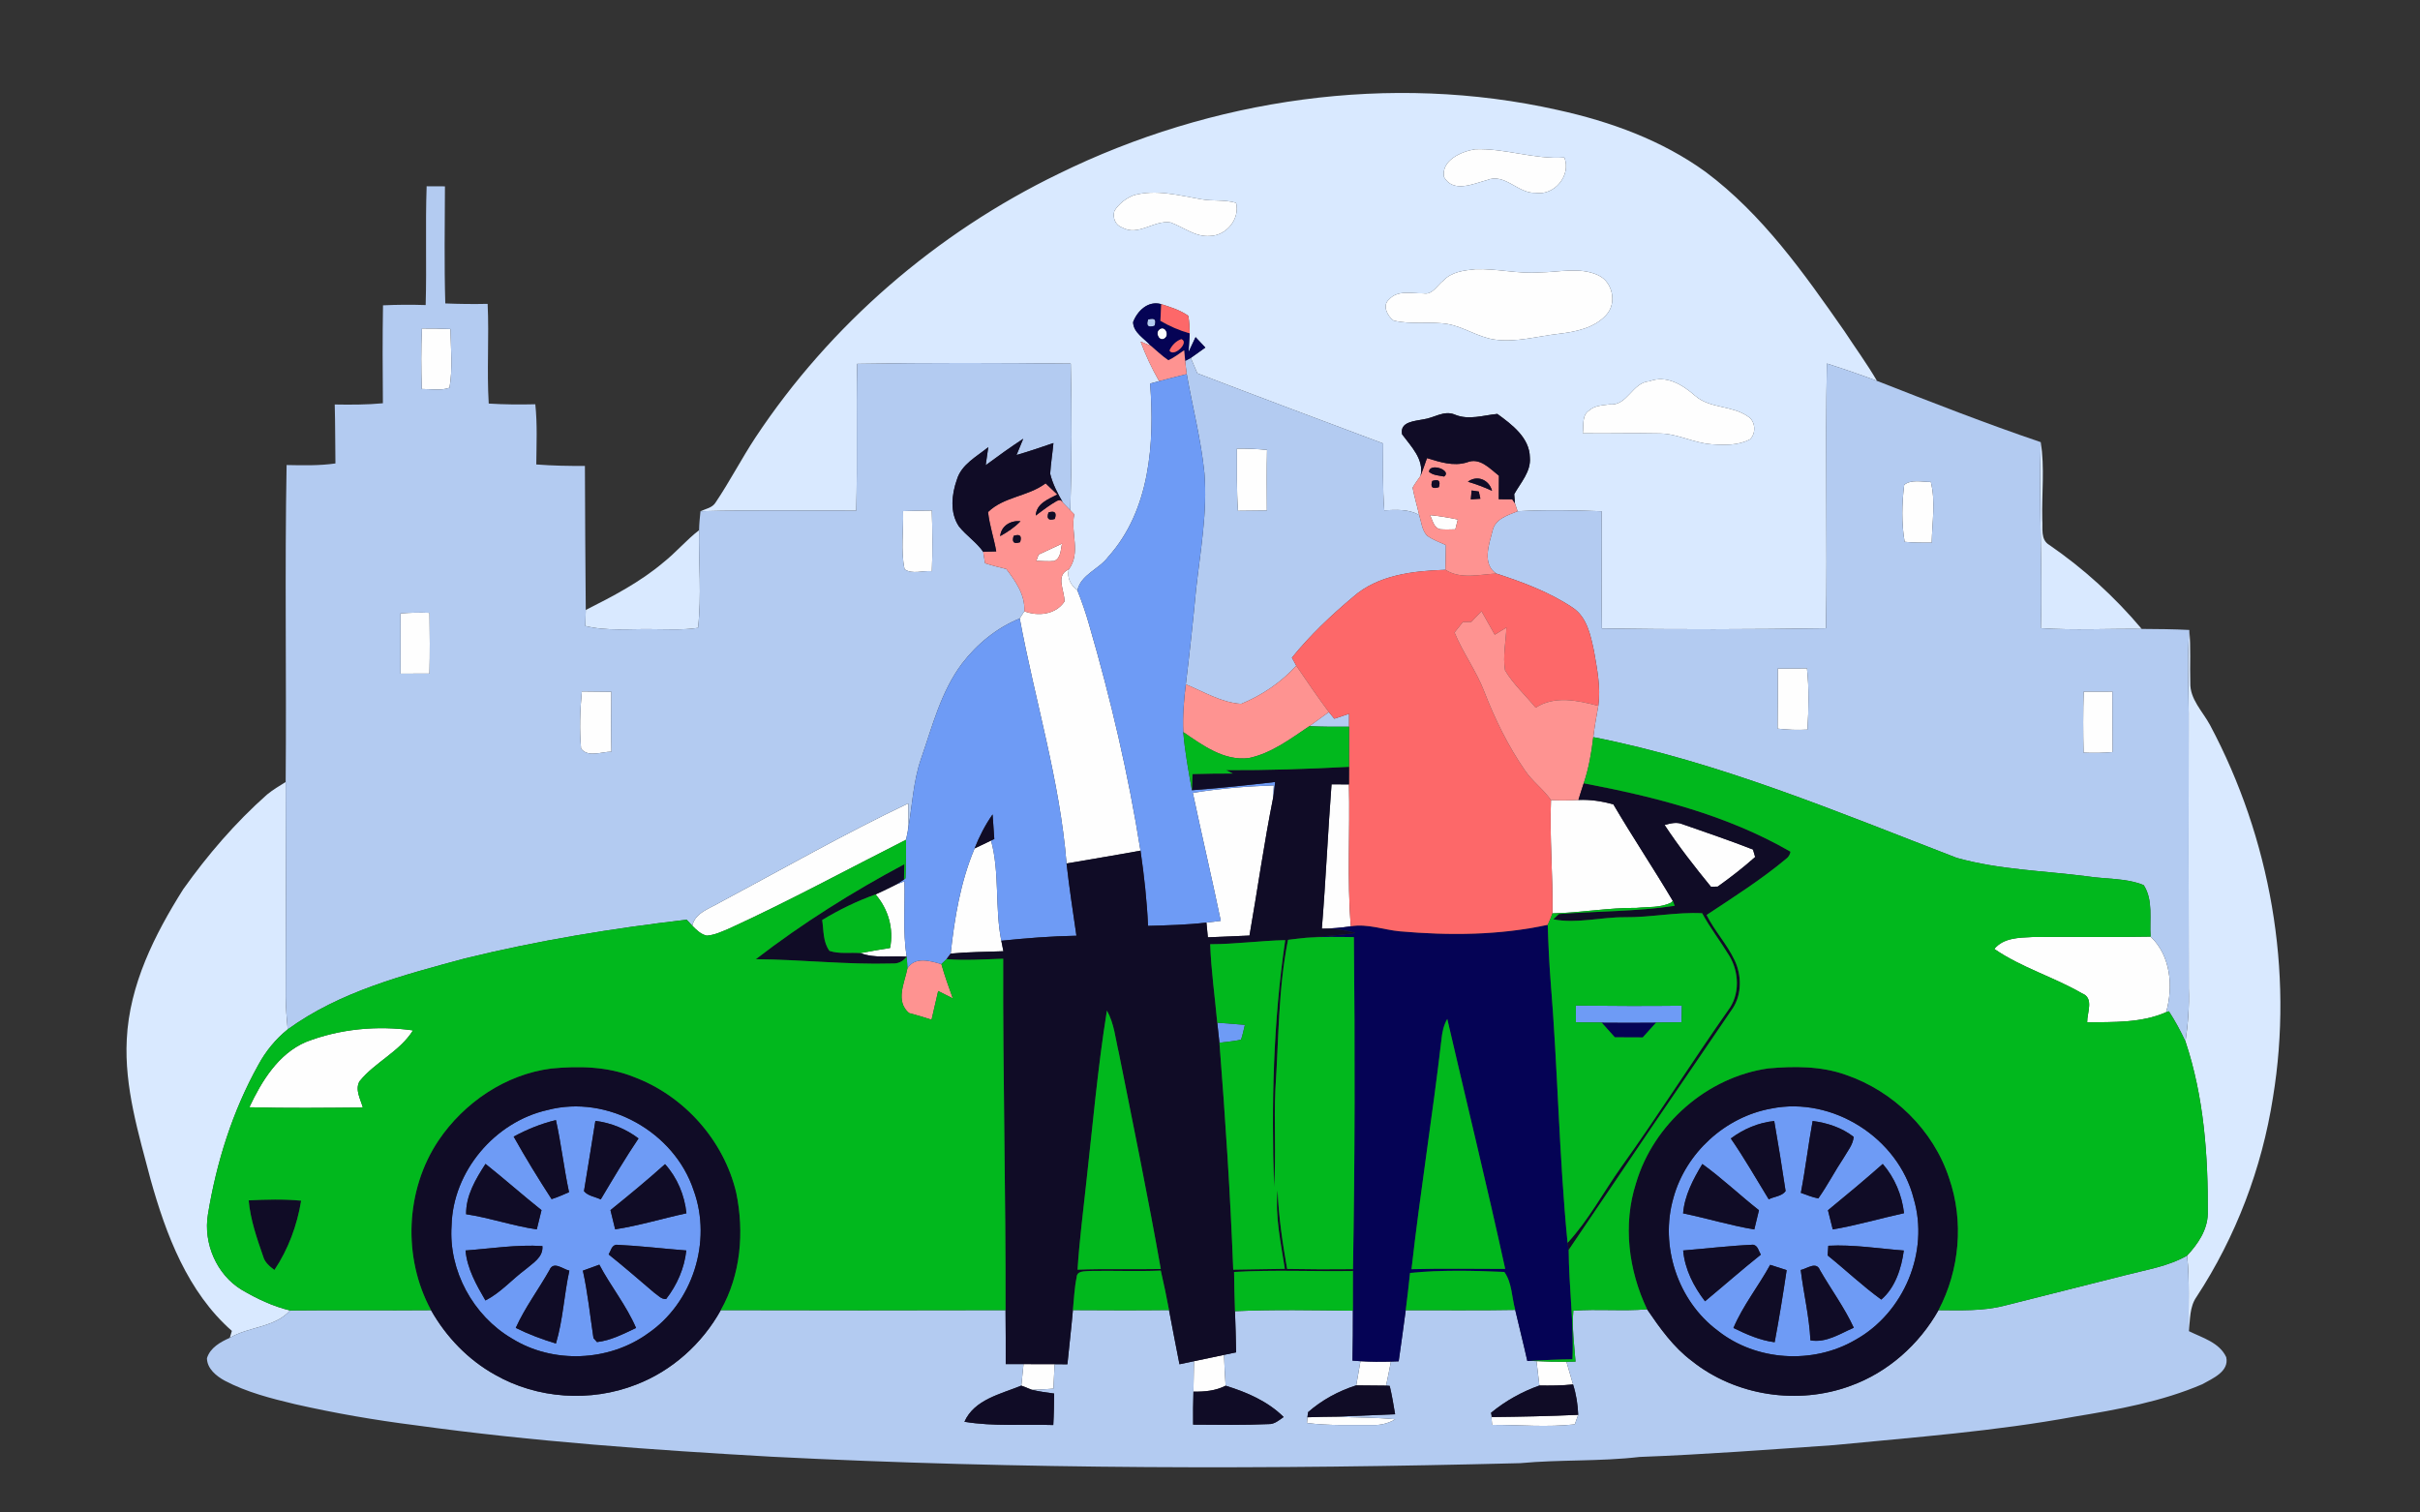 <?xml version="1.0" encoding="UTF-8" ?>
<!DOCTYPE svg PUBLIC "-//W3C//DTD SVG 1.1//EN" "http://www.w3.org/Graphics/SVG/1.1/DTD/svg11.dtd">
<svg width="624pt" height="390pt" viewBox="0 0 624 390" version="1.1" xmlns="http://www.w3.org/2000/svg">
<rect x="0" y="0" width="624" height="390" fill="#333333" stroke="none"/>
<g id="#fefefeff">
<path fill="#fefefe" opacity="1.00" d=" M 380.37 38.49 C 388.12 38.19 395.59 41.15 403.37 40.61 C 405.22 45.23 400.77 50.54 395.92 49.73 C 391.36 49.92 388.04 44.52 383.38 46.45 C 379.85 47.40 374.75 49.83 372.35 45.67 C 371.52 41.36 376.86 39.02 380.37 38.49 Z" />
<path fill="#fefefe" opacity="1.00" d=" M 292.35 50.34 C 298.08 48.74 303.99 50.39 309.68 51.37 C 312.67 51.92 315.80 51.42 318.73 52.31 C 319.75 56.47 316.24 60.74 312.04 60.84 C 308.25 61.18 305.19 58.59 301.83 57.36 C 297.57 56.67 293.48 61.05 289.35 58.66 C 287.58 58.08 286.82 56.08 287.35 54.38 C 288.50 52.54 290.32 51.12 292.35 50.34 Z" />
<path fill="#fefefe" opacity="1.00" d=" M 380.34 69.43 C 385.91 69.19 391.40 70.68 396.99 70.24 C 401.99 70.22 407.36 68.77 412.10 70.97 C 415.86 72.69 417.00 78.16 414.17 81.21 C 411.09 84.61 406.31 85.55 401.96 86.07 C 396.43 86.69 390.93 88.36 385.33 87.55 C 381.11 86.93 377.51 84.33 373.33 83.56 C 368.70 82.79 363.90 83.80 359.32 82.64 C 357.73 81.49 356.33 78.73 358.18 77.20 C 360.44 74.67 364.10 75.74 367.06 75.64 C 369.43 76.09 370.58 73.51 372.23 72.31 C 374.30 70.09 377.48 69.72 380.34 69.43 Z" />
<path fill="#fefefe" opacity="1.00" d=" M 108.79 84.70 C 111.24 84.68 113.70 84.73 116.15 84.84 C 116.23 89.88 116.78 94.99 115.90 99.99 C 113.60 100.79 111.12 100.30 108.75 100.30 C 108.59 95.10 108.55 89.90 108.79 84.70 Z" />
<path fill="#fefefe" opacity="1.00" d=" M 298.94 84.96 C 300.36 83.77 301.61 86.32 300.35 87.21 C 298.99 88.27 297.74 85.84 298.94 84.96 Z" />
<path fill="#fefefe" opacity="1.00" d=" M 425.32 98.30 C 429.74 96.64 433.84 99.21 437.05 102.02 C 440.91 105.40 446.59 104.48 450.68 107.37 C 452.68 108.54 452.86 111.71 451.27 113.26 C 448.26 114.90 444.67 114.79 441.35 114.56 C 436.79 114.24 432.64 111.85 428.04 111.77 C 421.40 111.61 414.76 111.84 408.12 111.73 C 408.41 109.73 407.79 107.11 409.79 105.83 C 411.22 104.54 413.22 104.52 415.02 104.27 C 419.67 104.73 420.83 98.62 425.32 98.30 Z" />
<path fill="#fefefe" opacity="1.00" d=" M 318.94 115.69 C 321.53 115.65 324.13 115.75 326.71 116.01 C 326.59 121.22 326.64 126.43 326.67 131.64 C 324.18 131.65 321.70 131.68 319.21 131.72 C 318.85 126.39 318.94 121.04 318.94 115.69 Z" />
<path fill="#fefefe" opacity="1.00" d=" M 491.00 125.03 C 492.78 123.54 495.66 124.28 497.87 124.27 C 499.14 129.29 498.20 134.75 498.10 139.93 C 495.76 139.92 493.43 139.97 491.11 139.71 C 490.28 134.93 490.39 129.85 491.00 125.03 Z" />
<path fill="#fefefe" opacity="1.00" d=" M 232.86 131.80 C 235.32 131.70 237.80 131.65 240.27 131.64 C 240.44 136.85 240.50 142.07 240.28 147.28 C 238.00 147.07 235.19 148.18 233.25 146.78 C 232.19 141.90 233.02 136.78 232.86 131.80 Z" />
<path fill="#fefefe" opacity="1.00" d=" M 368.70 132.82 C 371.11 133.06 373.52 133.45 375.90 133.96 C 375.74 134.60 375.43 135.86 375.27 136.49 C 373.98 136.51 372.68 136.58 371.40 136.47 C 369.67 136.16 369.42 134.08 368.70 132.82 Z" />
<path fill="#fefefe" opacity="1.00" d=" M 267.80 143.00 C 269.83 142.08 271.84 141.11 273.86 140.17 C 273.46 141.73 273.60 143.94 271.80 144.66 C 270.27 144.79 268.74 144.66 267.22 144.62 C 267.37 144.22 267.66 143.41 267.80 143.00 Z" />
<path fill="#fefefe" opacity="1.00" d=" M 274.47 155.11 C 274.56 152.28 271.99 148.38 275.58 146.82 C 275.09 149.06 276.08 150.89 277.81 152.23 C 278.96 155.13 279.99 158.08 280.83 161.08 C 286.41 180.21 290.96 199.66 294.08 219.34 C 287.74 220.52 281.36 221.54 275.01 222.65 C 273.29 201.22 266.84 180.55 262.94 159.47 C 263.34 158.86 263.73 158.23 264.12 157.61 C 267.65 159.00 272.24 158.47 274.47 155.11 Z" />
<path fill="#fefefe" opacity="1.00" d=" M 103.27 158.17 C 105.76 157.97 108.25 157.91 110.75 158.02 C 110.83 163.24 110.86 168.46 110.74 173.68 C 108.25 173.70 105.76 173.71 103.28 173.71 C 103.27 168.53 103.27 163.35 103.27 158.17 Z" />
<path fill="#fefefe" opacity="1.00" d=" M 458.40 172.38 C 460.90 172.36 463.41 172.35 465.93 172.34 C 466.51 177.58 466.36 182.87 466.06 188.13 C 463.49 188.27 460.90 188.18 458.35 187.88 C 458.42 182.71 458.39 177.54 458.40 172.38 Z" />
<path fill="#fefefe" opacity="1.00" d=" M 150.03 178.29 C 152.57 178.32 155.10 178.35 157.64 178.37 C 157.57 183.52 157.56 188.67 157.66 193.82 C 155.16 193.82 151.62 195.39 149.83 193.04 C 149.39 188.14 149.55 183.18 150.03 178.29 Z" />
<path fill="#fefefe" opacity="1.00" d=" M 537.28 178.34 C 539.75 178.33 542.22 178.32 544.69 178.32 C 544.72 183.52 544.69 188.73 544.75 193.93 C 542.25 194.16 539.75 194.19 537.25 194.07 C 537.12 188.82 537.11 183.58 537.28 178.34 Z" />
<path fill="#fefefe" opacity="1.00" d=" M 343.34 202.24 C 344.84 202.24 346.33 202.25 347.83 202.26 C 348.12 214.45 347.35 226.68 348.29 238.85 C 345.82 239.23 343.33 239.43 340.84 239.46 C 341.85 227.07 342.39 214.64 343.34 202.24 Z" />
<path fill="#fefefe" opacity="1.00" d=" M 307.57 204.43 C 314.48 203.33 321.47 202.74 328.46 202.52 C 328.41 203.33 328.32 204.95 328.27 205.76 C 325.91 217.52 324.26 229.42 322.18 241.24 C 318.60 241.38 315.02 241.53 311.45 241.69 C 311.32 240.42 311.20 239.16 311.08 237.89 C 312.31 237.74 313.54 237.59 314.78 237.44 C 312.48 226.41 309.90 215.45 307.57 204.43 Z" />
<path fill="#fefefe" opacity="1.00" d=" M 399.92 206.31 C 402.27 206.44 404.63 206.40 406.99 206.27 C 410.04 206.12 413.08 206.60 416.01 207.41 C 420.94 215.81 426.37 223.92 431.33 232.29 L 430.96 232.71 C 428.22 234.12 425.00 233.79 422.01 234.10 C 414.74 234.02 407.57 235.38 400.31 235.52 C 400.45 225.78 399.54 216.05 399.92 206.31 Z" />
<path fill="#fefefe" opacity="1.00" d=" M 185.67 232.68 C 201.80 224.08 217.69 215.00 234.21 207.15 C 234.22 209.49 234.24 211.84 234.10 214.18 C 233.95 214.97 233.79 215.75 233.63 216.53 C 218.50 224.18 203.59 232.29 188.17 239.36 C 186.27 240.16 184.34 241.10 182.25 241.26 C 180.72 240.93 179.55 239.76 178.50 238.69 C 179.29 235.29 183.02 234.26 185.67 232.68 Z" />
<path fill="#fefefe" opacity="1.00" d=" M 429.22 212.73 C 430.74 212.31 432.36 211.87 433.89 212.54 C 439.94 214.67 446.04 216.71 452.01 219.06 C 452.15 219.54 452.43 220.50 452.57 220.98 C 449.51 223.71 446.25 226.24 442.91 228.61 C 442.47 228.62 441.60 228.64 441.17 228.65 C 436.98 223.52 432.87 218.27 429.22 212.73 Z" />
<path fill="#fefefe" opacity="1.00" d=" M 251.30 218.77 C 252.72 218.10 254.13 217.42 255.55 216.74 C 257.83 225.17 256.49 234.06 258.19 242.57 C 258.38 243.47 258.56 244.37 258.73 245.28 C 254.20 245.46 249.65 245.45 245.13 245.89 C 246.13 236.67 247.67 227.36 251.30 218.77 Z" />
<path fill="#fefefe" opacity="1.00" d=" M 231.21 228.01 C 231.71 227.81 232.71 227.43 233.21 227.24 C 233.39 233.72 232.76 240.24 233.78 246.68 C 229.81 246.38 225.70 247.21 221.88 245.76 C 224.41 245.29 226.95 244.83 229.51 244.44 C 230.47 239.45 229.08 234.45 225.76 230.63 C 227.61 229.82 229.40 228.89 231.21 228.01 Z" />
<path fill="#fefefe" opacity="1.00" d=" M 514.24 244.69 C 516.61 241.80 520.59 241.79 524.01 241.62 C 534.18 241.50 544.36 241.72 554.54 241.51 C 559.74 246.51 560.42 254.36 558.54 261.00 C 552.12 263.82 545.02 263.51 538.18 263.62 C 538.14 261.10 540.02 257.34 536.85 256.14 C 529.53 251.90 521.24 249.51 514.24 244.69 Z" />
<path fill="#fefefe" opacity="1.00" d=" M 78.90 268.67 C 87.62 265.29 97.26 264.39 106.49 265.69 C 103.06 271.18 96.73 273.84 92.71 278.81 C 91.47 280.95 92.96 283.45 93.56 285.57 C 83.80 285.66 74.04 285.78 64.29 285.51 C 67.48 278.76 71.75 271.73 78.90 268.67 Z" />
<path fill="#fefefe" opacity="1.00" d=" M 307.87 350.99 C 310.45 350.44 313.03 349.89 315.62 349.36 C 315.72 352.01 315.84 354.66 316.03 357.31 C 313.46 358.63 310.58 358.89 307.73 358.84 C 307.79 356.22 307.83 353.60 307.87 350.99 Z" />
<path fill="#fefefe" opacity="1.00" d=" M 350.80 350.99 C 353.41 351.16 356.03 351.16 358.65 351.09 C 358.26 353.16 357.84 355.22 357.40 357.29 C 354.83 357.26 352.27 357.25 349.71 357.22 C 350.07 355.14 350.43 353.06 350.80 350.99 Z" />
<path fill="#fefefe" opacity="1.00" d=" M 263.92 351.74 C 266.59 351.75 269.26 351.74 271.93 351.76 C 271.83 353.86 271.72 355.96 271.63 358.07 C 269.77 358.20 267.91 358.34 266.06 358.36 C 265.38 358.09 264.02 357.55 263.35 357.29 C 263.56 355.44 263.73 353.59 263.92 351.74 Z" />
<path fill="#fefefe" opacity="1.00" d=" M 396.19 350.97 C 398.76 351.12 401.33 351.17 403.91 351.14 C 404.46 353.08 405.03 355.03 405.61 356.98 C 402.72 357.29 399.83 357.29 396.94 357.26 C 396.69 355.17 396.43 353.07 396.19 350.97 Z" />
<path fill="#fefefe" opacity="1.00" d=" M 384.74 367.41 C 384.64 366.36 384.55 365.33 384.47 364.29 L 384.70 365.39 C 392.11 365.31 399.53 365.16 406.94 364.82 C 406.72 365.43 406.28 366.66 406.06 367.28 C 399.00 368.07 391.84 367.40 384.74 367.41 Z" />
<path fill="#fefefe" opacity="1.00" d=" M 337.12 365.45 C 339.63 365.37 342.15 365.30 344.67 365.29 C 349.71 365.57 354.77 365.45 359.79 365.98 C 358.04 366.97 356.09 367.53 354.07 367.44 C 348.38 367.42 342.66 367.65 337.01 366.93 L 337.12 365.45 Z" />
</g>
<g id="#d9e9ffff">
<path fill="#d9e9ff" opacity="1.00" d=" M 272.91 44.84 C 312.41 25.42 358.54 18.66 401.67 28.36 C 415.16 31.32 428.50 36.15 439.76 44.30 C 454.48 55.28 465.19 70.50 475.59 85.40 C 478.38 89.67 481.41 93.80 483.98 98.21 C 479.71 96.61 475.40 95.12 471.06 93.74 C 470.64 116.49 471.20 139.25 470.84 162.01 C 451.58 162.30 432.30 162.35 413.05 162.05 C 412.86 151.97 413.11 141.90 412.98 131.83 C 405.76 131.57 398.52 131.43 391.31 131.83 C 391.14 131.32 390.80 130.29 390.63 129.78 C 390.58 129.19 390.49 128.02 390.44 127.43 C 392.08 124.47 394.80 121.60 394.48 117.98 C 394.42 112.85 389.82 109.45 386.09 106.73 C 382.45 107.08 378.72 108.40 375.16 106.92 C 372.37 105.70 369.77 107.78 367.04 108.13 C 364.83 108.59 360.87 108.71 361.53 111.99 C 363.85 115.12 367.25 118.44 366.29 122.71 C 365.60 123.72 364.83 124.68 364.25 125.76 C 364.69 128.14 365.41 130.45 365.94 132.82 C 363.21 131.20 359.98 131.47 356.94 131.59 C 356.48 125.85 356.64 120.10 356.65 114.35 C 340.66 108.36 324.68 102.37 308.74 96.26 C 308.17 94.94 307.60 93.62 307.04 92.30 C 308.29 91.40 309.54 90.51 310.80 89.62 C 309.98 88.71 309.13 87.81 308.28 86.93 C 307.68 88.21 307.08 89.50 306.47 90.78 C 306.56 89.17 306.69 87.57 306.77 85.96 C 306.72 84.44 306.69 82.91 306.39 81.42 C 304.30 79.96 301.83 79.18 299.42 78.42 C 296.06 77.45 293.27 80.15 292.17 83.06 C 292.22 85.78 295.10 87.29 296.73 89.15 C 296.07 88.88 294.77 88.35 294.11 88.08 C 295.40 91.61 297.02 95.01 298.88 98.28 C 298.30 98.43 297.14 98.74 296.56 98.90 C 297.74 114.30 296.55 131.57 285.73 143.61 C 283.41 146.77 278.70 148.14 277.81 152.23 C 276.08 150.89 275.09 149.06 275.58 146.82 C 278.80 142.53 275.98 137.39 277.00 132.62 C 276.74 132.35 276.24 131.83 275.98 131.57 C 276.38 118.98 276.37 106.36 276.09 93.76 C 257.74 93.56 239.37 93.50 221.02 93.82 C 220.76 106.43 221.10 119.06 220.79 131.67 C 207.40 131.69 194.00 131.45 180.62 131.83 C 181.95 131.19 183.65 130.96 184.49 129.61 C 188.16 124.17 191.17 118.31 194.78 112.83 C 214.08 83.70 241.48 60.07 272.91 44.84 M 380.37 38.49 C 376.86 39.02 371.52 41.36 372.35 45.67 C 374.75 49.83 379.85 47.40 383.38 46.45 C 388.04 44.52 391.36 49.92 395.92 49.73 C 400.77 50.54 405.22 45.23 403.37 40.61 C 395.59 41.15 388.12 38.19 380.37 38.49 M 292.35 50.34 C 290.32 51.12 288.50 52.54 287.35 54.38 C 286.82 56.08 287.58 58.08 289.35 58.66 C 293.48 61.05 297.57 56.67 301.83 57.36 C 305.19 58.59 308.25 61.18 312.04 60.84 C 316.24 60.74 319.75 56.47 318.73 52.31 C 315.80 51.42 312.67 51.92 309.68 51.37 C 303.99 50.39 298.08 48.74 292.35 50.34 M 380.34 69.43 C 377.48 69.72 374.30 70.09 372.23 72.31 C 370.58 73.51 369.43 76.09 367.06 75.64 C 364.10 75.74 360.44 74.67 358.18 77.20 C 356.33 78.73 357.73 81.49 359.32 82.64 C 363.90 83.80 368.70 82.79 373.33 83.56 C 377.51 84.33 381.11 86.93 385.33 87.55 C 390.93 88.36 396.43 86.69 401.96 86.07 C 406.31 85.55 411.09 84.61 414.17 81.21 C 417.00 78.16 415.86 72.69 412.10 70.97 C 407.36 68.77 401.99 70.22 396.99 70.24 C 391.40 70.68 385.91 69.19 380.34 69.43 M 425.32 98.30 C 420.83 98.62 419.67 104.73 415.02 104.27 C 413.22 104.52 411.22 104.54 409.79 105.83 C 407.79 107.11 408.41 109.73 408.12 111.73 C 414.76 111.84 421.40 111.61 428.04 111.77 C 432.64 111.85 436.79 114.24 441.35 114.56 C 444.67 114.79 448.26 114.90 451.27 113.26 C 452.86 111.71 452.68 108.54 450.68 107.37 C 446.59 104.48 440.91 105.40 437.05 102.02 C 433.84 99.21 429.74 96.64 425.32 98.30 Z" />
<path fill="#d9e9ff" opacity="1.00" d=" M 526.21 114.01 C 527.26 120.60 526.44 127.32 526.60 133.97 C 526.78 136.20 526.09 139.16 528.40 140.51 C 537.28 146.61 545.31 153.93 552.24 162.17 C 543.57 162.08 534.90 162.55 526.24 161.99 C 526.67 145.99 525.69 130.00 526.21 114.01 Z" />
<path fill="#d9e9ff" opacity="1.00" d=" M 171.01 145.06 C 174.28 142.48 176.96 139.25 180.26 136.71 C 180.12 145.10 180.94 153.55 179.99 161.90 C 176.01 162.52 171.98 162.23 167.98 162.23 C 162.29 162.13 156.52 162.80 150.93 161.41 C 150.97 160.03 151.01 158.66 151.04 157.28 C 158.01 153.77 165.02 150.12 171.01 145.06 Z" />
<path fill="#d9e9ff" opacity="1.00" d=" M 564.52 162.44 C 564.94 166.95 564.63 171.48 564.77 176.00 C 564.63 180.31 567.98 183.44 569.88 187.00 C 585.39 216.14 591.46 250.38 586.08 283.02 C 583.23 301.27 576.51 318.95 566.38 334.40 C 564.56 336.98 564.74 340.25 564.42 343.25 C 564.18 336.75 564.68 330.23 563.94 323.76 C 566.71 320.81 569.18 317.19 569.28 313.00 C 569.38 298.02 568.30 282.85 563.53 268.55 C 564.19 264.03 564.54 259.47 564.37 254.91 C 564.35 231.26 564.31 207.62 564.36 183.97 C 564.33 176.79 563.94 169.60 564.52 162.44 Z" />
<path fill="#d9e9ff" opacity="1.00" d=" M 68.85 204.88 C 70.35 203.66 72.01 202.65 73.66 201.64 C 73.73 220.10 73.75 238.57 73.67 257.03 C 73.69 259.84 73.93 262.63 74.18 265.43 C 71.08 267.93 68.51 271.06 66.62 274.57 C 59.97 286.48 55.82 299.70 53.62 313.12 C 52.37 320.57 55.84 328.68 62.35 332.60 C 66.25 334.89 70.39 336.86 74.81 337.91 C 70.83 342.35 64.20 342.04 59.26 344.96 C 59.39 344.52 59.66 343.62 59.79 343.18 C 48.38 333.15 42.82 318.40 38.83 304.14 C 35.73 292.32 32.04 280.36 32.69 267.99 C 33.37 253.92 39.87 240.99 47.24 229.30 C 53.55 220.42 60.70 212.11 68.85 204.88 Z" />
</g>
<g id="#b3cbf1ff">
<path fill="#b3cbf1" opacity="1.00" d=" M 110.01 48.03 C 111.58 48.04 113.15 48.04 114.73 48.05 C 114.69 58.11 114.53 68.18 114.82 78.24 C 118.46 78.39 122.10 78.43 125.74 78.35 C 126.14 86.92 125.50 95.50 126.02 104.06 C 130.02 104.31 134.03 104.34 138.03 104.24 C 138.58 109.40 138.33 114.59 138.28 119.76 C 142.45 120.09 146.64 120.16 150.82 120.14 C 150.87 132.52 150.92 144.90 151.04 157.28 C 151.01 158.66 150.97 160.03 150.93 161.41 C 156.52 162.80 162.29 162.13 167.98 162.23 C 171.98 162.23 176.01 162.52 179.99 161.90 C 180.94 153.55 180.12 145.10 180.26 136.71 C 180.28 135.08 180.45 133.45 180.62 131.83 C 194.00 131.45 207.40 131.69 220.79 131.67 C 221.10 119.06 220.76 106.43 221.02 93.82 C 239.37 93.50 257.74 93.56 276.09 93.76 C 276.37 106.36 276.38 118.98 275.98 131.57 C 275.52 131.09 274.59 130.14 274.12 129.67 C 272.74 127.30 271.44 124.83 270.79 122.16 C 270.95 119.50 271.39 116.88 271.63 114.24 C 268.47 115.33 265.31 116.40 262.11 117.33 C 262.69 115.94 263.26 114.54 263.84 113.14 C 260.54 115.31 257.33 117.61 254.16 119.96 C 254.33 118.80 254.66 116.47 254.83 115.30 C 251.87 117.73 247.95 119.70 246.75 123.63 C 245.38 127.49 244.87 132.18 247.27 135.75 C 249.17 138.11 251.77 139.80 253.52 142.29 C 253.64 143.03 253.88 144.51 254.00 145.24 C 255.80 145.82 257.64 146.27 259.48 146.72 C 261.88 149.90 264.38 153.40 264.12 157.61 C 263.73 158.23 263.34 158.86 262.94 159.47 C 257.04 161.87 251.94 166.04 248.08 171.08 C 242.64 178.30 240.43 187.21 237.51 195.61 C 235.42 201.60 235.23 207.99 234.10 214.18 C 234.24 211.84 234.22 209.49 234.21 207.15 C 217.69 215.00 201.80 224.08 185.67 232.68 C 183.02 234.26 179.29 235.29 178.50 238.69 C 178.14 238.30 177.42 237.53 177.06 237.15 C 157.85 239.39 138.73 242.51 119.94 247.12 C 104.10 251.39 87.66 255.65 74.18 265.43 C 73.93 262.63 73.69 259.84 73.67 257.03 C 73.75 238.57 73.73 220.10 73.66 201.64 C 73.89 174.40 73.40 147.15 73.90 119.91 C 78.10 119.99 82.32 120.10 86.49 119.50 C 86.42 114.44 86.45 109.37 86.31 104.30 C 90.45 104.37 94.60 104.37 98.73 103.98 C 98.65 95.56 98.62 87.14 98.76 78.73 C 102.42 78.56 106.09 78.54 109.76 78.66 C 110.05 68.45 109.65 58.24 110.01 48.03 M 108.79 84.70 C 108.55 89.90 108.59 95.10 108.75 100.30 C 111.12 100.30 113.60 100.79 115.90 99.99 C 116.78 94.99 116.23 89.88 116.15 84.84 C 113.70 84.73 111.24 84.68 108.79 84.70 M 232.86 131.80 C 233.02 136.78 232.19 141.90 233.25 146.78 C 235.19 148.18 238.00 147.07 240.28 147.28 C 240.50 142.07 240.44 136.85 240.27 131.64 C 237.80 131.65 235.32 131.70 232.86 131.80 M 103.27 158.17 C 103.27 163.35 103.27 168.53 103.28 173.71 C 105.76 173.71 108.25 173.70 110.74 173.68 C 110.86 168.46 110.83 163.24 110.75 158.02 C 108.25 157.91 105.76 157.97 103.27 158.17 M 150.03 178.29 C 149.55 183.18 149.39 188.14 149.83 193.04 C 151.62 195.39 155.16 193.82 157.66 193.82 C 157.56 188.67 157.57 183.52 157.64 178.37 C 155.10 178.35 152.57 178.32 150.03 178.29 Z" />
<path fill="#b3cbf1" opacity="1.00" d=" M 296.04 82.39 C 297.71 81.88 298.26 82.42 297.70 84.01 C 296.03 84.53 295.47 83.99 296.04 82.39 Z" />
<path fill="#b3cbf1" opacity="1.00" d=" M 305.60 93.06 C 305.96 92.87 306.68 92.49 307.04 92.30 C 307.60 93.62 308.17 94.94 308.74 96.26 C 324.68 102.37 340.66 108.36 356.65 114.35 C 356.64 120.10 356.48 125.85 356.94 131.59 C 359.98 131.47 363.21 131.20 365.94 132.82 C 366.51 134.59 366.63 136.68 367.96 138.11 C 369.43 139.19 371.17 139.79 372.82 140.55 C 372.80 142.68 372.77 144.80 372.70 146.93 C 364.42 147.21 355.33 148.21 348.86 153.94 C 343.20 158.70 337.77 163.82 333.12 169.58 C 333.40 170.09 333.96 171.12 334.24 171.64 C 330.38 175.92 325.36 179.32 320.04 181.49 C 314.91 181.17 310.41 178.37 305.76 176.46 C 306.76 168.31 307.64 160.15 308.41 151.98 C 309.51 142.02 311.38 132.04 310.56 121.99 C 309.70 113.38 307.50 104.98 306.00 96.47 C 305.84 95.34 305.71 94.20 305.60 93.06 M 318.94 115.69 C 318.94 121.04 318.85 126.39 319.21 131.72 C 321.70 131.68 324.18 131.65 326.67 131.64 C 326.64 126.43 326.59 121.22 326.71 116.01 C 324.13 115.75 321.53 115.65 318.94 115.69 Z" />
<path fill="#b3cbf1" opacity="1.00" d=" M 471.06 93.74 C 475.40 95.12 479.71 96.61 483.98 98.21 C 497.97 103.69 511.99 109.18 526.21 114.01 C 525.69 130.00 526.67 145.99 526.24 161.99 C 534.90 162.55 543.57 162.08 552.24 162.17 C 556.33 162.20 560.43 162.22 564.52 162.44 C 563.94 169.60 564.33 176.79 564.36 183.97 C 564.31 207.62 564.35 231.26 564.37 254.91 C 564.54 259.47 564.19 264.03 563.53 268.55 C 562.28 265.85 560.86 263.25 559.25 260.76 L 558.54 261.00 C 560.42 254.36 559.74 246.51 554.54 241.51 C 554.21 237.12 555.29 232.10 552.75 228.22 C 548.15 226.37 543.01 226.71 538.18 225.96 C 526.97 224.51 515.49 224.27 504.56 221.21 C 473.85 209.38 443.26 196.45 410.83 190.07 C 411.15 187.36 411.65 184.68 412.13 182.00 C 412.80 177.28 411.81 172.55 411.02 167.91 C 410.14 163.82 409.22 159.07 405.44 156.63 C 399.46 152.64 392.64 150.11 385.84 147.90 C 382.10 145.49 383.94 140.38 384.85 136.88 C 385.50 133.79 388.77 132.86 391.31 131.83 C 398.52 131.43 405.76 131.57 412.98 131.83 C 413.11 141.90 412.86 151.97 413.05 162.05 C 432.30 162.35 451.58 162.30 470.84 162.01 C 471.20 139.25 470.64 116.49 471.06 93.74 M 491.00 125.03 C 490.39 129.85 490.28 134.93 491.11 139.71 C 493.43 139.97 495.76 139.92 498.10 139.93 C 498.20 134.75 499.14 129.29 497.87 124.27 C 495.66 124.28 492.78 123.54 491.00 125.03 M 458.40 172.38 C 458.39 177.54 458.42 182.71 458.35 187.88 C 460.90 188.18 463.49 188.27 466.06 188.13 C 466.36 182.87 466.51 177.58 465.93 172.34 C 463.41 172.35 460.90 172.36 458.40 172.38 M 537.28 178.34 C 537.11 183.58 537.12 188.82 537.25 194.07 C 539.75 194.19 542.25 194.16 544.75 193.93 C 544.69 188.73 544.72 183.52 544.69 178.32 C 542.22 178.32 539.75 178.33 537.28 178.34 Z" />
<path fill="#b3cbf1" opacity="1.00" d=" M 337.61 187.25 C 339.28 186.04 340.96 184.82 342.65 183.61 C 343.00 184.04 343.70 184.89 344.05 185.32 C 345.33 184.92 346.59 184.48 347.86 184.05 C 347.86 184.88 347.86 186.55 347.86 187.38 C 344.44 187.42 341.02 187.40 337.61 187.25 Z" />
<path fill="#b3cbf1" opacity="1.00" d=" M 547.99 328.82 C 553.38 327.41 559.04 326.57 563.94 323.76 C 564.68 330.23 564.18 336.75 564.42 343.25 C 567.87 344.95 572.30 346.17 574.04 349.96 C 574.84 353.68 570.51 355.43 567.89 356.92 C 557.42 361.42 546.08 363.45 534.90 365.29 C 514.43 369.06 493.63 370.60 472.94 372.62 C 456.22 373.78 439.50 375.05 422.76 375.68 C 412.54 376.88 402.23 376.33 391.99 377.28 C 327.66 378.92 263.23 378.89 198.95 375.62 C 168.26 373.88 137.54 371.72 107.07 367.50 C 96.66 366.19 86.30 364.39 76.07 362.07 C 69.88 360.59 63.62 359.00 57.96 356.02 C 55.78 354.83 53.41 352.93 53.36 350.23 C 54.18 347.51 56.84 346.04 59.26 344.96 C 64.20 342.04 70.83 342.35 74.81 337.91 C 86.92 337.77 99.03 337.94 111.14 337.83 C 115.03 344.70 120.69 350.62 127.62 354.47 C 138.53 360.72 152.28 361.62 163.97 357.05 C 173.25 353.50 181.06 346.49 185.86 337.82 C 210.33 337.88 234.81 337.89 259.28 337.82 C 259.33 342.45 259.34 347.09 259.33 351.73 C 260.85 351.73 262.38 351.73 263.92 351.74 C 263.73 353.59 263.56 355.44 263.35 357.29 C 258.05 359.46 251.23 360.86 248.68 366.61 C 256.25 367.86 263.95 367.21 271.59 367.45 C 271.75 364.74 271.79 362.03 271.81 359.33 C 269.88 359.05 267.94 358.83 266.06 358.36 C 267.91 358.34 269.77 358.20 271.63 358.07 C 271.72 355.96 271.83 353.86 271.93 351.76 C 272.76 351.77 274.41 351.78 275.23 351.79 C 275.68 347.13 276.25 342.48 276.65 337.81 C 284.91 337.86 293.17 337.89 301.43 337.80 C 302.32 342.46 303.20 347.12 304.13 351.78 C 305.37 351.51 306.62 351.25 307.87 350.99 C 307.83 353.60 307.79 356.22 307.73 358.84 C 307.65 361.67 307.61 364.51 307.65 367.35 C 314.12 367.40 320.61 367.50 327.07 367.21 C 328.63 367.28 329.80 366.20 330.99 365.38 C 326.88 361.31 321.48 358.98 316.03 357.31 C 315.84 354.66 315.72 352.01 315.62 349.36 C 316.66 349.14 317.70 348.92 318.74 348.71 C 318.68 345.16 318.57 341.63 318.44 338.09 C 328.57 337.64 338.72 337.85 348.85 337.97 C 348.86 342.26 348.83 346.55 348.74 350.84 C 349.26 350.88 350.28 350.95 350.80 350.99 C 350.43 353.06 350.07 355.14 349.71 357.22 C 345.17 358.66 340.88 360.98 337.29 364.13 C 337.25 364.46 337.16 365.12 337.12 365.45 L 337.01 366.93 C 342.66 367.65 348.38 367.42 354.07 367.44 C 356.09 367.53 358.04 366.97 359.79 365.98 C 354.77 365.45 349.71 365.57 344.67 365.29 C 349.69 365.07 354.71 364.90 359.73 364.67 C 359.33 362.21 358.91 359.77 358.34 357.36 C 358.10 357.34 357.64 357.30 357.40 357.29 C 357.84 355.22 358.26 353.16 358.65 351.09 C 359.15 351.07 360.15 351.04 360.65 351.02 C 361.30 346.63 361.87 342.23 362.47 337.84 C 371.88 337.80 381.29 337.94 390.70 337.76 C 391.72 342.15 392.84 346.52 393.82 350.92 L 394.67 350.91 C 395.05 350.93 395.81 350.96 396.19 350.97 C 396.43 353.07 396.69 355.17 396.94 357.26 C 392.42 358.86 388.17 361.24 384.47 364.29 C 384.55 365.33 384.64 366.36 384.74 367.41 C 391.84 367.40 399.00 368.07 406.06 367.28 C 406.28 366.66 406.72 365.43 406.94 364.82 C 406.84 362.16 406.43 359.51 405.61 356.98 C 405.03 355.03 404.46 353.08 403.91 351.14 C 404.49 351.13 405.66 351.11 406.25 351.10 C 405.92 346.73 405.30 342.35 405.69 337.97 C 412.01 337.48 418.37 338.14 424.70 337.61 C 428.02 342.47 431.48 347.36 436.25 350.93 C 447.57 359.97 463.63 362.36 477.17 357.34 C 486.80 353.86 494.84 346.71 499.85 337.83 C 505.52 337.86 511.28 338.10 516.82 336.68 C 527.21 334.05 537.60 331.43 547.99 328.82 Z" />
</g>
<g id="#050355ff">
<path fill="#050355" opacity="1.00" d=" M 292.17 83.06 C 293.27 80.15 296.06 77.45 299.42 78.42 C 299.35 79.85 299.28 81.29 299.21 82.73 C 301.59 84.11 304.12 85.22 306.77 85.96 C 306.69 87.57 306.56 89.17 306.47 90.78 C 307.08 89.50 307.68 88.21 308.28 86.93 C 309.13 87.81 309.98 88.71 310.80 89.62 C 309.54 90.51 308.29 91.40 307.04 92.30 C 306.68 92.49 305.96 92.87 305.60 93.06 C 305.54 92.37 305.41 91.00 305.34 90.32 C 304.00 91.21 302.73 92.24 301.26 92.89 C 299.63 91.78 298.22 90.42 296.73 89.15 C 295.10 87.29 292.22 85.78 292.17 83.06 M 296.04 82.39 C 295.47 83.99 296.03 84.53 297.70 84.01 C 298.26 82.42 297.71 81.88 296.04 82.39 M 298.94 84.96 C 297.74 85.84 298.99 88.27 300.35 87.21 C 301.61 86.32 300.36 83.77 298.94 84.96 M 304.61 87.45 C 303.25 87.90 302.11 89.10 301.55 90.39 C 302.58 92.26 306.82 88.28 304.61 87.45 Z" />
<path fill="#050355" opacity="1.00" d=" M 348.29 238.85 C 352.58 238.11 356.74 239.76 360.97 240.15 C 373.67 241.26 386.57 241.19 399.09 238.47 C 399.23 243.32 399.46 248.17 399.83 253.00 C 401.69 275.47 401.99 298.06 404.20 320.48 C 404.27 320.94 404.42 321.84 404.49 322.29 C 404.53 331.71 405.85 341.07 405.46 350.50 C 401.86 350.53 398.26 350.70 394.67 350.91 L 393.82 350.92 C 392.84 346.52 391.72 342.15 390.70 337.76 C 389.79 334.52 389.89 330.75 387.89 327.98 C 379.81 327.62 371.65 327.43 363.58 328.23 C 363.25 331.44 362.88 334.64 362.47 337.84 C 361.87 342.23 361.30 346.63 360.65 351.02 C 360.15 351.04 359.15 351.07 358.65 351.09 C 356.03 351.16 353.41 351.16 350.80 350.99 C 350.28 350.95 349.26 350.88 348.74 350.84 C 348.83 346.55 348.86 342.26 348.85 337.97 C 348.86 334.55 348.84 331.14 348.86 327.73 L 348.87 327.26 C 349.37 298.72 349.40 270.17 349.10 241.64 C 345.02 241.58 340.93 241.50 336.86 241.80 C 341.06 241.39 345.28 241.20 349.46 240.58 C 346.66 239.76 343.75 239.43 340.84 239.46 C 343.33 239.43 345.82 239.23 348.29 238.85 M 371.68 268.06 C 369.38 287.83 366.19 307.48 363.96 327.26 C 372.01 327.05 380.07 327.20 388.12 327.20 C 383.41 305.65 378.15 284.22 373.18 262.74 C 372.24 264.36 371.86 266.20 371.68 268.06 Z" />
<path fill="#050355" opacity="1.00" d=" M 412.96 263.65 C 417.65 263.69 422.35 263.70 427.05 263.65 C 425.89 264.94 424.73 266.22 423.58 267.50 C 421.18 267.48 418.78 267.48 416.39 267.47 C 415.24 266.20 414.10 264.92 412.96 263.65 Z" />
</g>
<g id="#fd6869ff">
<path fill="#fd6869" opacity="1.00" d=" M 299.42 78.42 C 301.83 79.18 304.30 79.96 306.39 81.42 C 306.69 82.91 306.72 84.44 306.77 85.96 C 304.12 85.22 301.59 84.11 299.21 82.73 C 299.28 81.29 299.35 79.85 299.42 78.42 Z" />
<path fill="#fd6869" opacity="1.00" d=" M 304.61 87.45 C 306.82 88.28 302.58 92.26 301.55 90.39 C 302.11 89.10 303.25 87.90 304.61 87.45 Z" />
<path fill="#fd6869" opacity="1.00" d=" M 348.86 153.94 C 355.33 148.21 364.42 147.21 372.70 146.93 C 376.73 149.47 381.43 148.11 385.84 147.90 C 392.64 150.11 399.46 152.64 405.44 156.63 C 409.22 159.07 410.14 163.82 411.02 167.91 C 411.81 172.55 412.80 177.28 412.13 182.00 C 406.87 180.62 400.87 179.27 395.97 182.48 C 393.35 179.27 390.20 176.44 388.08 172.85 C 387.47 169.20 388.30 165.48 388.43 161.82 C 387.42 162.43 386.42 163.04 385.42 163.66 C 384.29 161.64 383.15 159.62 382.01 157.60 C 381.13 158.51 380.25 159.43 379.38 160.35 C 378.64 160.36 377.91 160.38 377.19 160.40 C 376.47 161.29 375.76 162.19 375.05 163.09 C 377.24 168.37 380.68 173.01 382.73 178.35 C 385.49 185.46 388.87 192.37 393.22 198.66 C 395.11 201.50 397.99 203.49 399.92 206.31 C 399.54 216.05 400.45 225.78 400.31 235.52 C 399.95 236.53 399.54 237.51 399.09 238.47 C 386.57 241.19 373.67 241.26 360.97 240.15 C 356.74 239.76 352.58 238.11 348.29 238.85 C 347.35 226.68 348.12 214.45 347.83 202.26 C 347.83 200.75 347.83 199.24 347.85 197.73 C 347.86 194.28 347.87 190.83 347.86 187.38 C 347.86 186.55 347.86 184.88 347.86 184.05 C 346.59 184.48 345.33 184.92 344.05 185.32 C 343.70 184.89 343.00 184.04 342.65 183.61 C 339.73 179.70 336.97 175.67 334.24 171.64 C 333.96 171.12 333.40 170.09 333.12 169.58 C 337.77 163.82 343.20 158.70 348.86 153.94 Z" />
</g>
<g id="#fe9391ff">
<path fill="#fe9391" opacity="1.00" d=" M 294.11 88.08 C 294.77 88.35 296.07 88.88 296.73 89.15 C 298.22 90.42 299.63 91.78 301.26 92.89 C 302.73 92.24 304.00 91.21 305.34 90.32 C 305.41 91.00 305.54 92.37 305.60 93.06 C 305.71 94.20 305.84 95.34 306.00 96.47 C 303.62 97.05 301.24 97.64 298.88 98.28 C 297.02 95.01 295.40 91.61 294.11 88.08 Z" />
<path fill="#fe9391" opacity="1.00" d=" M 367.95 118.13 C 371.28 119.13 374.75 120.31 378.24 119.23 C 381.58 117.86 384.12 120.81 386.50 122.67 C 386.47 124.69 386.47 126.71 386.46 128.73 C 387.33 128.73 389.06 128.74 389.93 128.75 C 390.10 129.01 390.45 129.52 390.63 129.78 C 390.80 130.29 391.14 131.32 391.31 131.83 C 388.77 132.86 385.50 133.79 384.85 136.88 C 383.94 140.38 382.10 145.49 385.84 147.90 C 381.43 148.11 376.73 149.47 372.70 146.93 C 372.77 144.80 372.80 142.68 372.82 140.55 C 371.17 139.79 369.43 139.19 367.96 138.11 C 366.63 136.68 366.51 134.59 365.94 132.82 C 365.41 130.45 364.69 128.14 364.25 125.76 C 364.83 124.68 365.60 123.72 366.29 122.71 C 366.89 121.20 367.40 119.66 367.95 118.13 M 368.46 121.65 C 369.50 122.57 371.05 122.61 372.37 122.88 C 374.50 121.31 368.64 119.18 368.46 121.65 M 378.49 124.21 C 380.62 124.85 382.71 125.61 384.72 126.56 C 383.99 123.73 380.94 122.40 378.49 124.21 M 369.30 124.02 C 368.78 125.63 369.35 126.16 371.01 125.62 C 371.52 124.00 370.94 123.47 369.30 124.02 M 379.46 126.47 C 379.41 127.05 379.30 128.20 379.25 128.77 C 379.87 128.73 381.10 128.65 381.72 128.60 C 381.62 128.14 381.41 127.21 381.31 126.74 C 380.84 126.68 379.92 126.54 379.46 126.47 M 368.70 132.82 C 369.42 134.08 369.67 136.16 371.40 136.47 C 372.68 136.58 373.98 136.51 375.27 136.49 C 375.43 135.86 375.74 134.60 375.90 133.96 C 373.52 133.45 371.11 133.06 368.70 132.82 Z" />
<path fill="#fe9391" opacity="1.00" d=" M 254.77 132.03 C 258.85 128.04 265.11 128.03 269.61 124.63 C 270.61 125.59 271.61 126.55 272.63 127.51 C 270.28 128.74 267.24 129.82 267.07 132.93 C 268.45 131.91 269.81 130.85 271.27 129.91 C 272.15 129.51 273.33 128.15 274.12 129.67 C 274.59 130.14 275.52 131.09 275.98 131.57 C 276.24 131.83 276.74 132.35 277.00 132.62 C 275.98 137.39 278.80 142.53 275.58 146.82 C 271.99 148.38 274.56 152.28 274.47 155.11 C 272.24 158.47 267.65 159.00 264.12 157.61 C 264.38 153.40 261.88 149.90 259.48 146.72 C 257.64 146.27 255.80 145.82 254.00 145.24 C 253.88 144.51 253.64 143.03 253.52 142.29 C 254.36 142.26 256.04 142.20 256.88 142.18 C 256.29 138.77 255.14 135.47 254.77 132.03 M 270.36 132.14 C 269.81 133.75 270.35 134.31 271.98 133.81 C 272.53 132.19 271.99 131.63 270.36 132.14 M 257.89 138.25 C 259.79 137.19 261.64 135.97 263.15 134.38 C 260.58 134.18 258.19 135.54 257.89 138.25 M 261.37 138.18 C 260.87 139.81 261.43 140.35 263.04 139.80 C 263.54 138.16 262.98 137.62 261.37 138.18 M 267.80 143.00 C 267.66 143.41 267.37 144.22 267.22 144.62 C 268.74 144.66 270.27 144.79 271.80 144.66 C 273.60 143.94 273.46 141.73 273.86 140.17 C 271.84 141.11 269.83 142.08 267.80 143.00 Z" />
<path fill="#fe9391" opacity="1.00" d=" M 379.38 160.35 C 380.25 159.43 381.13 158.51 382.01 157.60 C 383.15 159.62 384.29 161.64 385.42 163.66 C 386.42 163.04 387.42 162.43 388.43 161.82 C 388.30 165.48 387.47 169.20 388.08 172.85 C 390.20 176.44 393.35 179.27 395.97 182.48 C 400.87 179.27 406.87 180.62 412.13 182.00 C 411.65 184.68 411.15 187.36 410.83 190.07 C 410.36 194.10 409.67 198.12 408.36 201.97 C 407.90 203.40 407.42 204.83 406.99 206.27 C 404.63 206.40 402.27 206.44 399.92 206.31 C 397.99 203.49 395.11 201.50 393.22 198.66 C 388.87 192.37 385.49 185.46 382.73 178.35 C 380.68 173.01 377.24 168.37 375.05 163.09 C 375.76 162.19 376.47 161.29 377.19 160.40 C 377.91 160.38 378.64 160.36 379.38 160.35 Z" />
<path fill="#fe9391" opacity="1.00" d=" M 334.24 171.64 C 336.97 175.67 339.73 179.70 342.65 183.61 C 340.96 184.82 339.28 186.04 337.61 187.25 C 332.75 190.52 327.87 194.23 322.03 195.47 C 315.63 196.28 310.10 192.19 305.11 188.77 C 304.92 184.65 305.26 180.53 305.76 176.46 C 310.41 178.37 314.91 181.17 320.04 181.49 C 325.36 179.32 330.38 175.92 334.24 171.64 Z" />
<path fill="#fe9391" opacity="1.00" d=" M 233.98 249.70 C 235.95 246.57 239.82 247.75 242.74 248.60 C 243.58 251.59 244.63 254.52 245.69 257.44 C 244.42 256.81 243.17 256.17 241.91 255.53 C 241.35 258.00 240.79 260.47 240.20 262.94 C 238.27 262.32 236.34 261.71 234.38 261.21 C 230.80 258.11 233.23 253.49 233.98 249.70 Z" />
</g>
<g id="#6e9bf5ff">
<path fill="#6e9bf5" opacity="1.00" d=" M 298.88 98.28 C 301.24 97.64 303.62 97.05 306.00 96.47 C 307.50 104.98 309.70 113.38 310.56 121.99 C 311.38 132.04 309.51 142.02 308.41 151.98 C 307.64 160.15 306.76 168.31 305.76 176.46 C 305.26 180.53 304.92 184.65 305.11 188.77 C 305.52 193.81 306.45 198.79 307.34 203.76 C 314.51 203.23 321.66 202.46 328.80 201.64 C 328.62 203.01 328.53 204.39 328.27 205.76 C 328.32 204.95 328.41 203.33 328.46 202.52 C 321.47 202.74 314.48 203.33 307.57 204.43 C 309.90 215.45 312.48 226.41 314.78 237.44 C 313.54 237.59 312.31 237.74 311.08 237.89 C 306.09 238.49 301.05 238.59 296.03 238.74 C 295.73 232.24 295.02 225.77 294.08 219.34 C 290.96 199.66 286.41 180.21 280.83 161.08 C 279.99 158.08 278.96 155.13 277.81 152.23 C 278.70 148.14 283.41 146.77 285.73 143.61 C 296.55 131.57 297.74 114.30 296.56 98.90 C 297.14 98.74 298.30 98.43 298.88 98.28 Z" />
<path fill="#6e9bf5" opacity="1.00" d=" M 248.08 171.08 C 251.94 166.04 257.04 161.87 262.94 159.47 C 266.84 180.55 273.29 201.22 275.01 222.65 C 275.71 228.88 276.66 235.08 277.56 241.28 C 271.08 241.39 264.63 241.91 258.19 242.57 C 256.49 234.06 257.83 225.17 255.55 216.74 C 255.76 216.64 256.17 216.44 256.38 216.34 C 256.25 214.22 256.11 212.11 255.94 210.00 C 254.04 212.72 252.51 215.68 251.30 218.77 C 247.67 227.36 246.13 236.67 245.13 245.89 C 244.86 246.25 244.33 246.96 244.06 247.32 C 243.62 247.75 243.18 248.18 242.74 248.60 C 239.82 247.75 235.95 246.57 233.98 249.70 C 233.94 248.69 233.88 247.68 233.78 246.68 C 232.76 240.24 233.39 233.72 233.21 227.24 C 232.71 227.43 231.71 227.81 231.21 228.01 C 231.69 227.70 232.63 227.08 233.10 226.78 L 233.48 226.49 C 233.67 223.17 233.58 219.85 233.63 216.53 C 233.79 215.75 233.95 214.97 234.10 214.18 C 235.23 207.99 235.42 201.60 237.51 195.61 C 240.43 187.21 242.64 178.30 248.08 171.08 Z" />
<path fill="#6e9bf5" opacity="1.00" d=" M 406.33 259.29 C 415.45 259.38 424.56 259.43 433.67 259.32 C 433.63 260.74 433.59 262.16 433.57 263.59 C 431.39 263.61 429.22 263.63 427.05 263.65 C 422.35 263.70 417.65 263.69 412.96 263.65 C 410.75 263.62 408.54 263.61 406.34 263.61 C 406.33 262.17 406.33 260.73 406.33 259.29 Z" />
<path fill="#6e9bf5" opacity="1.00" d=" M 313.87 263.70 C 316.25 263.87 318.62 264.06 321.00 264.26 C 320.69 265.53 320.43 266.83 320.01 268.07 C 318.18 268.52 316.29 268.62 314.43 268.87 C 314.26 267.14 314.05 265.42 313.87 263.70 Z" />
<path fill="#6e9bf5" opacity="1.00" d=" M 456.70 285.85 C 472.54 282.63 489.47 293.43 493.44 309.04 C 497.54 322.79 490.91 338.53 478.43 345.48 C 467.52 351.87 452.79 350.99 442.87 343.07 C 432.58 335.39 427.95 321.24 431.48 308.93 C 434.64 297.30 444.84 287.98 456.70 285.85 M 446.29 293.56 C 449.80 298.63 452.85 304.00 456.07 309.25 C 457.46 308.51 459.48 308.48 460.42 307.12 C 459.52 301.08 458.53 295.06 457.49 289.06 C 453.40 289.47 449.56 291.13 446.29 293.56 M 467.39 289.05 C 466.26 295.21 465.54 301.43 464.35 307.58 C 465.82 308.11 467.29 308.71 468.85 309.02 C 471.23 305.65 473.12 301.96 475.41 298.53 C 476.38 296.81 477.81 295.18 477.97 293.14 C 474.94 290.78 471.17 289.53 467.39 289.05 M 438.95 300.14 C 436.60 304.07 434.37 308.22 433.99 312.87 C 440.13 314.13 446.15 315.99 452.35 317.02 C 452.73 315.36 453.14 313.71 453.55 312.06 C 448.61 308.18 444.05 303.82 438.95 300.14 M 471.34 312.07 C 471.74 313.71 472.17 315.36 472.58 317.01 C 478.78 315.96 484.82 314.17 490.96 312.82 C 490.42 308.17 488.56 303.68 485.47 300.13 C 480.85 304.21 476.11 308.16 471.34 312.07 M 434.01 322.44 C 434.44 327.29 436.71 331.72 439.64 335.54 C 444.45 331.55 449.14 327.42 454.03 323.52 C 453.47 322.61 453.29 321.19 452.06 320.95 C 446.02 321.22 440.02 321.95 434.01 322.44 M 471.43 321.22 C 471.39 321.84 471.30 323.10 471.26 323.72 C 475.91 327.46 480.25 331.60 485.09 335.10 C 488.67 332.06 490.30 327.02 490.90 322.45 C 484.42 321.96 477.95 320.88 471.43 321.22 M 456.44 326.14 C 453.43 331.65 449.42 336.62 446.97 342.42 C 450.34 344.08 453.83 345.62 457.60 346.10 C 458.76 339.93 459.77 333.72 460.69 327.51 C 459.27 327.05 457.86 326.58 456.44 326.14 M 464.32 327.47 C 465.06 333.53 466.53 339.50 466.82 345.61 C 470.87 346.32 474.45 343.89 478.00 342.36 C 475.59 337.14 472.14 332.48 469.28 327.51 C 468.34 325.14 465.95 327.14 464.32 327.47 Z" />
<path fill="#6e9bf5" opacity="1.00" d=" M 141.19 286.22 C 156.65 282.16 173.89 291.86 178.86 306.95 C 183.67 320.13 178.60 336.02 166.97 343.90 C 156.90 351.12 142.54 351.69 132.00 345.14 C 122.00 339.26 115.64 327.66 116.44 316.04 C 116.76 302.05 127.59 289.25 141.19 286.22 M 132.45 293.08 C 135.52 298.56 138.81 303.93 142.23 309.20 C 143.78 308.72 145.25 308.04 146.73 307.41 C 145.41 301.25 144.71 294.97 143.35 288.82 C 139.53 289.73 135.89 291.22 132.45 293.08 M 153.52 289.02 C 152.53 295.06 151.60 301.11 150.58 307.15 C 151.65 308.41 153.47 308.58 154.90 309.28 C 158.06 303.98 161.19 298.67 164.64 293.55 C 161.40 291.09 157.56 289.53 153.52 289.02 M 125.19 300.11 C 122.66 304.03 120.12 308.26 120.19 313.09 C 126.34 314.02 132.25 316.11 138.41 317.00 C 138.80 315.34 139.22 313.69 139.63 312.04 C 134.75 308.15 130.07 304.00 125.19 300.11 M 157.41 312.03 C 157.81 313.68 158.23 315.33 158.62 316.99 C 164.83 316.03 170.86 314.18 177.00 312.85 C 176.51 308.18 174.64 303.67 171.48 300.18 C 166.92 304.28 162.18 308.18 157.41 312.03 M 120.04 322.44 C 120.46 327.16 122.84 331.31 125.17 335.33 C 129.09 333.34 131.98 329.94 135.47 327.35 C 137.37 325.69 140.10 324.23 139.86 321.30 C 133.23 320.88 126.64 321.95 120.04 322.44 M 156.94 323.46 C 160.93 326.65 164.79 330.00 168.68 333.32 C 169.64 333.94 170.50 335.07 171.76 334.96 C 174.57 331.35 176.48 327.00 176.96 322.44 C 170.94 321.97 164.94 321.24 158.90 320.96 C 157.67 321.16 157.49 322.57 156.94 323.46 M 141.69 327.48 C 138.87 332.49 135.36 337.14 132.99 342.40 C 136.31 344.06 139.79 345.36 143.35 346.43 C 145.18 340.32 145.44 333.86 146.81 327.64 C 145.17 327.28 142.70 325.05 141.69 327.48 M 150.29 327.64 C 151.57 333.38 152.15 339.24 153.03 345.04 C 153.26 345.29 153.71 345.80 153.94 346.06 C 157.53 345.64 160.78 343.93 164.01 342.42 C 161.53 336.62 157.47 331.67 154.54 326.10 C 153.12 326.60 151.70 327.11 150.29 327.64 Z" />
</g>
<g id="#100c26ff">
<path fill="#100c26" opacity="1.00" d=" M 367.04 108.13 C 369.77 107.78 372.37 105.70 375.16 106.92 C 378.72 108.40 382.45 107.08 386.09 106.73 C 389.82 109.45 394.42 112.85 394.48 117.98 C 394.80 121.60 392.08 124.47 390.44 127.43 C 390.49 128.02 390.58 129.19 390.63 129.78 C 390.45 129.52 390.10 129.01 389.93 128.75 C 389.06 128.74 387.33 128.73 386.46 128.73 C 386.47 126.71 386.47 124.69 386.50 122.67 C 384.12 120.81 381.58 117.86 378.24 119.23 C 374.75 120.31 371.28 119.13 367.95 118.13 C 367.40 119.66 366.89 121.20 366.29 122.71 C 367.25 118.44 363.85 115.12 361.53 111.99 C 360.87 108.71 364.83 108.59 367.04 108.13 Z" />
<path fill="#100c26" opacity="1.00" d=" M 254.16 119.96 C 257.33 117.61 260.54 115.31 263.84 113.14 C 263.26 114.54 262.69 115.94 262.11 117.33 C 265.31 116.40 268.47 115.33 271.63 114.24 C 271.39 116.88 270.95 119.50 270.79 122.16 C 271.44 124.83 272.74 127.30 274.12 129.67 C 273.33 128.15 272.15 129.51 271.27 129.91 C 269.81 130.85 268.45 131.91 267.07 132.93 C 267.24 129.82 270.28 128.74 272.63 127.51 C 271.61 126.55 270.61 125.59 269.61 124.63 C 265.11 128.03 258.85 128.04 254.77 132.03 C 255.14 135.47 256.29 138.77 256.88 142.18 C 256.04 142.20 254.36 142.26 253.52 142.29 C 251.77 139.80 249.17 138.11 247.27 135.75 C 244.87 132.18 245.38 127.49 246.75 123.63 C 247.95 119.70 251.87 117.73 254.83 115.30 C 254.66 116.47 254.33 118.80 254.16 119.96 Z" />
<path fill="#100c26" opacity="1.00" d=" M 368.46 121.65 C 368.64 119.18 374.50 121.31 372.37 122.88 C 371.05 122.61 369.50 122.57 368.46 121.65 Z" />
<path fill="#100c26" opacity="1.00" d=" M 378.49 124.21 C 380.94 122.40 383.99 123.73 384.72 126.56 C 382.71 125.61 380.62 124.85 378.49 124.21 Z" />
<path fill="#100c26" opacity="1.00" d=" M 369.30 124.02 C 370.94 123.47 371.52 124.00 371.01 125.62 C 369.35 126.16 368.78 125.63 369.30 124.02 Z" />
<path fill="#100c26" opacity="1.00" d=" M 379.46 126.47 C 379.92 126.54 380.84 126.68 381.31 126.74 C 381.41 127.21 381.62 128.14 381.72 128.60 C 381.10 128.65 379.87 128.73 379.25 128.77 C 379.30 128.20 379.41 127.05 379.46 126.47 Z" />
<path fill="#100c26" opacity="1.00" d=" M 270.36 132.14 C 271.99 131.63 272.53 132.19 271.98 133.81 C 270.35 134.31 269.81 133.75 270.36 132.14 Z" />
<path fill="#100c26" opacity="1.00" d=" M 257.89 138.25 C 258.19 135.54 260.58 134.18 263.15 134.38 C 261.64 135.97 259.79 137.19 257.89 138.25 Z" />
<path fill="#100c26" opacity="1.00" d=" M 261.37 138.18 C 262.98 137.62 263.54 138.16 263.04 139.80 C 261.43 140.35 260.87 139.81 261.37 138.18 Z" />
<path fill="#100c26" opacity="1.00" d=" M 316.18 198.59 C 326.74 198.64 337.30 198.29 347.85 197.73 C 347.83 199.24 347.83 200.75 347.83 202.26 C 346.33 202.25 344.84 202.24 343.34 202.24 C 342.39 214.64 341.85 227.07 340.84 239.46 C 343.75 239.43 346.66 239.76 349.46 240.58 C 345.28 241.20 341.06 241.39 336.86 241.80 C 335.27 241.95 333.69 242.15 332.12 242.34 C 329.58 255.02 329.73 268.04 328.86 280.90 C 328.47 289.30 329.07 297.72 328.52 306.11 C 327.81 284.86 328.28 263.48 331.40 242.42 C 324.94 242.56 318.52 243.46 312.05 243.47 C 312.29 250.25 313.26 256.96 313.87 263.70 C 314.05 265.42 314.26 267.14 314.43 268.87 C 315.96 288.35 317.25 307.86 317.99 327.39 C 322.43 327.30 326.86 327.24 331.30 327.18 C 330.27 320.46 328.75 313.72 329.43 306.88 C 329.69 313.71 330.71 320.47 331.89 327.20 C 337.55 327.31 343.21 327.32 348.87 327.26 L 348.86 327.73 C 338.65 327.89 328.42 327.38 318.21 327.98 C 318.25 331.35 318.32 334.72 318.44 338.09 C 318.57 341.63 318.68 345.16 318.74 348.71 C 317.70 348.92 316.66 349.14 315.62 349.36 C 313.03 349.89 310.45 350.44 307.87 350.99 C 306.62 351.25 305.37 351.51 304.13 351.78 C 303.20 347.12 302.32 342.46 301.43 337.80 C 300.80 334.39 300.09 331.00 299.31 327.62 C 293.21 327.88 287.10 327.60 281.00 327.72 C 279.78 327.88 277.70 327.57 277.62 329.34 C 277.04 332.13 276.93 334.98 276.65 337.81 C 276.25 342.48 275.68 347.13 275.23 351.79 C 274.41 351.78 272.76 351.77 271.93 351.76 C 269.26 351.74 266.59 351.75 263.92 351.74 C 262.38 351.73 260.85 351.73 259.33 351.73 C 259.34 347.09 259.33 342.45 259.28 337.82 C 259.36 307.61 258.57 277.42 258.68 247.21 C 253.81 247.36 248.93 247.70 244.06 247.32 C 244.33 246.96 244.86 246.25 245.13 245.89 C 249.65 245.45 254.20 245.46 258.73 245.28 C 258.56 244.37 258.38 243.47 258.19 242.57 C 264.63 241.91 271.08 241.39 277.56 241.28 C 276.66 235.08 275.71 228.88 275.01 222.65 C 281.36 221.54 287.74 220.52 294.08 219.34 C 295.02 225.77 295.73 232.24 296.03 238.74 C 301.05 238.59 306.09 238.49 311.08 237.89 C 311.20 239.16 311.32 240.42 311.45 241.69 C 315.02 241.53 318.60 241.38 322.18 241.24 C 324.26 229.42 325.91 217.52 328.27 205.76 C 328.53 204.39 328.62 203.01 328.80 201.64 C 321.66 202.46 314.51 203.23 307.34 203.76 C 307.38 202.72 307.45 200.64 307.49 199.60 C 310.94 199.51 314.41 199.44 317.87 199.46 C 317.30 199.16 316.74 198.88 316.18 198.59 M 285.42 260.58 C 283.05 275.28 281.76 290.13 280.10 304.93 C 279.31 312.41 278.32 319.87 277.85 327.39 C 285.00 327.11 292.16 327.36 299.31 327.22 C 296.02 308.57 292.19 290.01 288.48 271.44 C 287.61 267.79 287.30 263.91 285.42 260.58 Z" />
<path fill="#100c26" opacity="1.00" d=" M 406.99 206.27 C 407.42 204.83 407.90 203.40 408.36 201.97 C 426.79 205.47 445.34 210.15 461.69 219.62 C 461.55 220.37 461.18 220.98 460.57 221.44 C 454.13 226.82 447.02 231.31 440.05 235.93 C 442.11 240.04 445.31 243.45 447.28 247.61 C 449.09 251.39 449.17 256.28 446.87 259.88 C 432.68 280.64 418.54 301.44 404.49 322.29 C 404.42 321.84 404.27 320.94 404.20 320.48 C 409.63 314.58 413.41 307.43 418.03 300.92 C 427.52 287.66 436.22 273.86 445.59 260.51 C 448.68 256.50 448.45 250.61 445.87 246.41 C 443.63 242.72 440.96 239.29 438.90 235.48 C 432.24 235.14 425.66 236.58 419.00 236.51 C 412.85 236.45 406.51 238.25 400.51 237.04 C 400.87 236.70 401.61 236.03 401.97 235.69 C 411.91 234.93 421.95 235.05 431.82 233.57 C 431.69 233.25 431.45 232.61 431.33 232.29 C 426.37 223.92 420.94 215.81 416.01 207.41 C 413.08 206.60 410.04 206.12 406.99 206.27 M 429.22 212.73 C 432.87 218.27 436.98 223.52 441.17 228.65 C 441.60 228.64 442.47 228.62 442.91 228.61 C 446.25 226.24 449.51 223.71 452.57 220.98 C 452.43 220.50 452.15 219.54 452.01 219.06 C 446.04 216.71 439.94 214.67 433.89 212.54 C 432.36 211.87 430.74 212.31 429.22 212.73 Z" />
<path fill="#100c26" opacity="1.00" d=" M 251.30 218.77 C 252.51 215.68 254.04 212.72 255.94 210.00 C 256.11 212.11 256.25 214.22 256.38 216.34 C 256.17 216.44 255.76 216.64 255.55 216.74 C 254.13 217.42 252.72 218.10 251.30 218.77 Z" />
<path fill="#100c26" opacity="1.00" d=" M 194.89 247.33 C 206.89 238.08 219.81 229.96 233.18 222.84 C 233.16 224.15 233.13 225.46 233.10 226.78 C 232.63 227.08 231.69 227.70 231.21 228.01 C 229.40 228.89 227.61 229.82 225.76 230.63 C 220.95 232.35 216.36 234.58 212.00 237.23 C 212.41 239.90 212.18 242.91 213.89 245.19 C 216.43 246.04 219.23 245.54 221.88 245.76 C 225.70 247.21 229.81 246.38 233.78 246.68 C 232.83 247.94 231.58 248.53 230.03 248.44 C 218.30 248.78 206.61 247.42 194.89 247.33 Z" />
<path fill="#100c26" opacity="1.00" d=" M 113.07 294.07 C 119.66 284.30 130.35 277.03 142.14 275.52 C 149.27 274.83 156.69 274.98 163.42 277.69 C 176.41 282.55 186.64 294.03 189.84 307.55 C 191.94 317.69 191.03 328.69 185.86 337.82 C 181.06 346.49 173.25 353.50 163.97 357.05 C 152.28 361.62 138.53 360.72 127.62 354.47 C 120.69 350.62 115.03 344.70 111.14 337.83 C 103.80 324.33 104.50 306.85 113.07 294.07 M 141.19 286.22 C 127.59 289.25 116.76 302.05 116.44 316.04 C 115.64 327.66 122.00 339.26 132.00 345.14 C 142.54 351.69 156.90 351.12 166.97 343.90 C 178.60 336.02 183.67 320.13 178.86 306.95 C 173.89 291.86 156.65 282.16 141.19 286.22 Z" />
<path fill="#100c26" opacity="1.00" d=" M 421.85 305.09 C 426.35 289.83 440.17 277.73 455.95 275.49 C 462.59 274.91 469.49 274.86 475.86 277.12 C 488.20 281.31 498.55 291.39 502.60 303.84 C 506.43 314.90 505.31 327.49 499.85 337.83 C 494.84 346.71 486.80 353.86 477.17 357.34 C 463.63 362.36 447.57 359.97 436.25 350.93 C 431.48 347.36 428.02 342.47 424.70 337.61 C 419.93 327.56 418.40 315.79 421.85 305.09 M 456.70 285.85 C 444.84 287.98 434.64 297.30 431.48 308.93 C 427.95 321.24 432.58 335.39 442.87 343.07 C 452.79 350.99 467.52 351.87 478.43 345.48 C 490.91 338.53 497.54 322.79 493.44 309.04 C 489.47 293.43 472.54 282.63 456.70 285.85 Z" />
<path fill="#100c26" opacity="1.00" d=" M 132.45 293.08 C 135.89 291.22 139.53 289.73 143.35 288.82 C 144.71 294.97 145.41 301.25 146.73 307.41 C 145.25 308.04 143.78 308.72 142.23 309.20 C 138.81 303.93 135.52 298.56 132.45 293.08 Z" />
<path fill="#100c26" opacity="1.00" d=" M 153.52 289.02 C 157.56 289.53 161.40 291.09 164.64 293.55 C 161.19 298.67 158.06 303.98 154.90 309.28 C 153.47 308.58 151.65 308.41 150.58 307.15 C 151.60 301.11 152.53 295.06 153.52 289.02 Z" />
<path fill="#100c26" opacity="1.00" d=" M 446.29 293.56 C 449.56 291.13 453.40 289.47 457.49 289.06 C 458.53 295.06 459.52 301.08 460.42 307.12 C 459.48 308.48 457.46 308.51 456.07 309.25 C 452.85 304.00 449.80 298.63 446.29 293.56 Z" />
<path fill="#100c26" opacity="1.00" d=" M 467.39 289.05 C 471.17 289.53 474.94 290.78 477.97 293.14 C 477.81 295.18 476.38 296.81 475.41 298.53 C 473.12 301.96 471.23 305.65 468.85 309.02 C 467.29 308.71 465.82 308.11 464.35 307.58 C 465.54 301.43 466.26 295.21 467.39 289.05 Z" />
<path fill="#100c26" opacity="1.00" d=" M 125.19 300.11 C 130.07 304.00 134.75 308.15 139.63 312.04 C 139.22 313.69 138.80 315.34 138.41 317.00 C 132.25 316.11 126.34 314.02 120.19 313.09 C 120.12 308.26 122.66 304.03 125.19 300.11 Z" />
<path fill="#100c26" opacity="1.00" d=" M 157.41 312.03 C 162.18 308.18 166.92 304.28 171.48 300.18 C 174.64 303.67 176.51 308.18 177.00 312.85 C 170.86 314.18 164.83 316.03 158.62 316.99 C 158.23 315.33 157.81 313.68 157.41 312.03 Z" />
<path fill="#100c26" opacity="1.00" d=" M 438.95 300.14 C 444.05 303.82 448.61 308.18 453.55 312.06 C 453.14 313.71 452.73 315.36 452.35 317.02 C 446.15 315.99 440.13 314.13 433.99 312.87 C 434.37 308.22 436.60 304.07 438.95 300.14 Z" />
<path fill="#100c26" opacity="1.00" d=" M 471.34 312.07 C 476.11 308.16 480.85 304.21 485.47 300.13 C 488.56 303.68 490.42 308.17 490.96 312.82 C 484.82 314.17 478.78 315.96 472.58 317.01 C 472.17 315.36 471.74 313.71 471.34 312.07 Z" />
<path fill="#100c26" opacity="1.00" d=" M 64.12 309.52 C 68.62 309.29 73.15 309.17 77.65 309.60 C 76.62 315.94 74.35 322.11 70.76 327.47 C 69.55 326.55 68.29 325.55 67.87 324.01 C 66.23 319.30 64.57 314.52 64.12 309.52 Z" />
<path fill="#100c26" opacity="1.00" d=" M 120.04 322.44 C 126.64 321.95 133.23 320.88 139.86 321.30 C 140.10 324.23 137.37 325.69 135.47 327.35 C 131.98 329.94 129.09 333.34 125.17 335.33 C 122.84 331.31 120.46 327.16 120.04 322.44 Z" />
<path fill="#100c26" opacity="1.00" d=" M 156.94 323.46 C 157.49 322.57 157.67 321.16 158.90 320.96 C 164.94 321.24 170.94 321.97 176.96 322.44 C 176.48 327.00 174.57 331.35 171.76 334.96 C 170.50 335.07 169.64 333.94 168.68 333.32 C 164.79 330.00 160.93 326.65 156.94 323.46 Z" />
<path fill="#100c26" opacity="1.00" d=" M 434.01 322.44 C 440.02 321.95 446.02 321.22 452.06 320.95 C 453.29 321.19 453.47 322.61 454.03 323.52 C 449.14 327.42 444.45 331.55 439.64 335.54 C 436.71 331.72 434.44 327.29 434.01 322.44 Z" />
<path fill="#100c26" opacity="1.00" d=" M 471.43 321.22 C 477.95 320.88 484.42 321.96 490.90 322.45 C 490.30 327.02 488.67 332.06 485.09 335.10 C 480.25 331.60 475.91 327.46 471.26 323.72 C 471.30 323.10 471.39 321.84 471.43 321.22 Z" />
<path fill="#100c26" opacity="1.00" d=" M 141.69 327.48 C 142.70 325.05 145.17 327.28 146.81 327.64 C 145.44 333.86 145.18 340.32 143.35 346.43 C 139.79 345.36 136.31 344.06 132.99 342.40 C 135.36 337.14 138.87 332.49 141.69 327.48 Z" />
<path fill="#100c26" opacity="1.00" d=" M 150.29 327.64 C 151.70 327.11 153.12 326.60 154.54 326.10 C 157.47 331.67 161.53 336.62 164.01 342.42 C 160.78 343.93 157.53 345.64 153.94 346.06 C 153.71 345.80 153.26 345.29 153.03 345.04 C 152.15 339.24 151.57 333.38 150.29 327.64 Z" />
<path fill="#100c26" opacity="1.00" d=" M 456.44 326.14 C 457.86 326.58 459.27 327.05 460.69 327.51 C 459.77 333.72 458.76 339.93 457.60 346.10 C 453.83 345.62 450.34 344.08 446.97 342.42 C 449.42 336.62 453.43 331.65 456.44 326.14 Z" />
<path fill="#100c26" opacity="1.00" d=" M 464.32 327.47 C 465.95 327.14 468.34 325.14 469.28 327.51 C 472.14 332.48 475.59 337.14 478.00 342.36 C 474.45 343.89 470.87 346.32 466.82 345.61 C 466.53 339.50 465.06 333.53 464.32 327.47 Z" />
<path fill="#100c26" opacity="1.00" d=" M 248.68 366.61 C 251.23 360.86 258.05 359.46 263.35 357.29 C 264.02 357.55 265.38 358.09 266.06 358.36 C 267.94 358.83 269.88 359.05 271.81 359.33 C 271.79 362.03 271.75 364.74 271.59 367.45 C 263.95 367.21 256.25 367.86 248.68 366.61 Z" />
<path fill="#100c26" opacity="1.00" d=" M 307.73 358.84 C 310.58 358.89 313.46 358.63 316.03 357.31 C 321.48 358.98 326.88 361.31 330.99 365.38 C 329.80 366.20 328.63 367.28 327.07 367.21 C 320.61 367.50 314.12 367.40 307.65 367.35 C 307.61 364.51 307.65 361.67 307.73 358.84 Z" />
<path fill="#100c26" opacity="1.00" d=" M 337.29 364.13 C 340.88 360.98 345.17 358.66 349.71 357.22 C 352.27 357.25 354.83 357.26 357.40 357.29 C 357.64 357.30 358.10 357.34 358.34 357.36 C 358.91 359.77 359.33 362.21 359.73 364.67 C 354.71 364.90 349.69 365.07 344.67 365.29 C 342.15 365.30 339.63 365.37 337.12 365.45 C 337.16 365.12 337.25 364.46 337.29 364.13 Z" />
<path fill="#100c26" opacity="1.00" d=" M 384.47 364.29 C 388.17 361.24 392.42 358.86 396.94 357.26 C 399.83 357.29 402.72 357.29 405.61 356.98 C 406.43 359.51 406.84 362.16 406.94 364.82 C 399.53 365.16 392.11 365.31 384.70 365.39 L 384.47 364.29 Z" />
</g>
<g id="#01b81dff">
<path fill="#01b81d" opacity="1.00" d=" M 322.03 195.47 C 327.87 194.23 332.75 190.52 337.61 187.25 C 341.02 187.40 344.44 187.42 347.86 187.38 C 347.87 190.83 347.86 194.28 347.85 197.73 C 337.30 198.29 326.74 198.64 316.18 198.59 C 316.74 198.88 317.30 199.16 317.87 199.46 C 314.41 199.44 310.94 199.51 307.49 199.60 C 307.45 200.64 307.38 202.72 307.34 203.76 C 306.45 198.79 305.52 193.81 305.11 188.77 C 310.10 192.19 315.63 196.28 322.03 195.47 Z" />
<path fill="#01b81d" opacity="1.00" d=" M 410.83 190.07 C 443.26 196.45 473.85 209.38 504.56 221.21 C 515.49 224.27 526.97 224.51 538.18 225.96 C 543.01 226.71 548.15 226.37 552.75 228.22 C 555.29 232.10 554.21 237.12 554.54 241.51 C 544.36 241.72 534.18 241.50 524.01 241.62 C 520.59 241.79 516.61 241.80 514.24 244.69 C 521.24 249.51 529.53 251.90 536.85 256.14 C 540.02 257.34 538.14 261.10 538.18 263.62 C 545.02 263.51 552.12 263.82 558.54 261.00 L 559.25 260.76 C 560.86 263.25 562.28 265.85 563.53 268.55 C 568.30 282.85 569.38 298.02 569.28 313.00 C 569.18 317.19 566.71 320.81 563.94 323.76 C 559.04 326.57 553.38 327.41 547.99 328.82 C 537.60 331.43 527.21 334.05 516.82 336.68 C 511.28 338.10 505.52 337.86 499.85 337.83 C 505.31 327.49 506.43 314.90 502.60 303.84 C 498.55 291.39 488.20 281.31 475.86 277.12 C 469.49 274.86 462.59 274.91 455.95 275.49 C 440.17 277.73 426.35 289.83 421.85 305.09 C 418.40 315.79 419.93 327.56 424.70 337.61 C 418.37 338.14 412.01 337.48 405.69 337.97 C 405.30 342.35 405.92 346.73 406.25 351.10 C 405.66 351.11 404.49 351.13 403.91 351.14 C 401.33 351.17 398.76 351.12 396.19 350.97 C 395.81 350.96 395.05 350.93 394.67 350.91 C 398.26 350.70 401.86 350.53 405.46 350.50 C 405.85 341.07 404.53 331.71 404.49 322.29 C 418.54 301.44 432.68 280.64 446.87 259.88 C 449.17 256.28 449.09 251.39 447.28 247.61 C 445.31 243.45 442.11 240.04 440.05 235.93 C 447.02 231.31 454.13 226.82 460.57 221.44 C 461.18 220.98 461.55 220.37 461.69 219.62 C 445.34 210.15 426.79 205.47 408.36 201.97 C 409.67 198.12 410.36 194.10 410.83 190.07 Z" />
<path fill="#01b81d" opacity="1.00" d=" M 188.17 239.36 C 203.59 232.29 218.50 224.18 233.63 216.53 C 233.58 219.85 233.67 223.17 233.48 226.49 L 233.10 226.78 C 233.13 225.46 233.16 224.15 233.18 222.84 C 219.81 229.96 206.89 238.08 194.89 247.33 C 206.61 247.42 218.30 248.78 230.03 248.44 C 231.58 248.53 232.83 247.94 233.78 246.68 C 233.88 247.68 233.94 248.69 233.98 249.70 C 233.23 253.49 230.80 258.11 234.38 261.21 C 236.34 261.71 238.27 262.32 240.20 262.94 C 240.79 260.47 241.35 258.00 241.91 255.53 C 243.17 256.17 244.42 256.81 245.69 257.44 C 244.63 254.52 243.58 251.59 242.74 248.60 C 243.18 248.18 243.62 247.75 244.06 247.32 C 248.93 247.70 253.81 247.36 258.68 247.21 C 258.57 277.42 259.36 307.61 259.28 337.82 C 234.81 337.89 210.33 337.88 185.86 337.82 C 191.03 328.69 191.94 317.69 189.84 307.55 C 186.64 294.03 176.41 282.55 163.42 277.69 C 156.69 274.98 149.27 274.83 142.14 275.52 C 130.35 277.03 119.66 284.30 113.07 294.07 C 104.50 306.85 103.80 324.33 111.14 337.83 C 99.03 337.94 86.92 337.77 74.81 337.91 C 70.39 336.86 66.25 334.89 62.35 332.60 C 55.84 328.68 52.37 320.57 53.62 313.12 C 55.82 299.70 59.97 286.48 66.62 274.57 C 68.51 271.06 71.08 267.93 74.18 265.43 C 87.66 255.65 104.10 251.39 119.94 247.12 C 138.73 242.51 157.85 239.39 177.06 237.15 C 177.42 237.53 178.14 238.30 178.50 238.69 C 179.55 239.76 180.72 240.93 182.25 241.26 C 184.34 241.10 186.27 240.16 188.17 239.36 M 78.90 268.67 C 71.75 271.73 67.48 278.76 64.29 285.51 C 74.04 285.78 83.80 285.66 93.56 285.57 C 92.96 283.45 91.47 280.95 92.71 278.81 C 96.73 273.84 103.06 271.18 106.49 265.69 C 97.26 264.39 87.62 265.29 78.90 268.67 M 64.12 309.52 C 64.57 314.52 66.23 319.30 67.87 324.01 C 68.29 325.55 69.55 326.55 70.76 327.47 C 74.35 322.11 76.62 315.94 77.65 309.60 C 73.15 309.17 68.62 309.29 64.12 309.52 Z" />
<path fill="#01b81d" opacity="1.00" d=" M 212.00 237.23 C 216.36 234.58 220.95 232.35 225.76 230.63 C 229.08 234.45 230.47 239.45 229.51 244.44 C 226.95 244.83 224.41 245.29 221.88 245.76 C 219.23 245.54 216.43 246.04 213.89 245.19 C 212.18 242.91 212.41 239.90 212.00 237.23 Z" />
<path fill="#01b81d" opacity="1.00" d=" M 431.33 232.29 C 431.45 232.61 431.69 233.25 431.82 233.57 C 421.95 235.05 411.91 234.93 401.97 235.69 C 401.61 236.03 400.87 236.70 400.51 237.04 C 406.51 238.25 412.85 236.45 419.00 236.51 C 425.66 236.58 432.24 235.14 438.90 235.48 C 440.96 239.29 443.63 242.72 445.87 246.41 C 448.45 250.61 448.68 256.50 445.59 260.51 C 436.22 273.86 427.52 287.66 418.03 300.92 C 413.41 307.43 409.63 314.58 404.20 320.48 C 401.99 298.06 401.69 275.47 399.83 253.00 C 399.46 248.17 399.23 243.32 399.09 238.47 C 399.54 237.51 399.95 236.53 400.31 235.52 C 407.57 235.38 414.74 234.02 422.01 234.10 C 425.00 233.79 428.22 234.12 430.96 232.71 L 431.33 232.29 M 406.33 259.29 C 406.33 260.73 406.33 262.17 406.34 263.61 C 408.54 263.61 410.75 263.62 412.96 263.65 C 414.10 264.92 415.24 266.20 416.39 267.47 C 418.78 267.48 421.18 267.48 423.58 267.50 C 424.73 266.22 425.89 264.94 427.05 263.65 C 429.22 263.63 431.39 263.61 433.57 263.59 C 433.59 262.16 433.63 260.74 433.67 259.32 C 424.56 259.43 415.45 259.38 406.33 259.29 Z" />
<path fill="#01b81d" opacity="1.00" d=" M 332.12 242.34 C 333.69 242.15 335.27 241.95 336.86 241.80 C 340.93 241.50 345.02 241.58 349.10 241.64 C 349.40 270.17 349.37 298.72 348.87 327.26 C 343.21 327.32 337.55 327.31 331.89 327.20 C 330.71 320.47 329.69 313.71 329.43 306.88 C 328.75 313.72 330.27 320.46 331.30 327.18 C 326.86 327.24 322.43 327.30 317.99 327.39 C 317.25 307.86 315.96 288.35 314.43 268.87 C 316.29 268.62 318.18 268.52 320.01 268.07 C 320.43 266.83 320.69 265.53 321.00 264.26 C 318.62 264.06 316.25 263.87 313.87 263.70 C 313.26 256.96 312.29 250.25 312.05 243.47 C 318.52 243.46 324.94 242.56 331.40 242.42 C 328.28 263.48 327.81 284.86 328.52 306.11 C 329.07 297.72 328.47 289.30 328.86 280.90 C 329.73 268.04 329.58 255.02 332.12 242.34 Z" />
<path fill="#01b81d" opacity="1.00" d=" M 285.42 260.58 C 287.30 263.91 287.61 267.79 288.48 271.44 C 292.19 290.01 296.02 308.57 299.31 327.22 C 292.16 327.36 285.00 327.11 277.85 327.39 C 278.32 319.87 279.31 312.41 280.10 304.93 C 281.76 290.13 283.05 275.28 285.42 260.58 Z" />
<path fill="#01b81d" opacity="1.00" d=" M 371.68 268.06 C 371.86 266.20 372.24 264.36 373.18 262.74 C 378.15 284.22 383.41 305.65 388.12 327.20 C 380.07 327.20 372.01 327.05 363.96 327.26 C 366.19 307.48 369.38 287.83 371.68 268.06 Z" />
<path fill="#01b81d" opacity="1.00" d=" M 277.62 329.34 C 277.70 327.57 279.78 327.88 281.00 327.72 C 287.10 327.60 293.21 327.88 299.31 327.62 C 300.09 331.00 300.80 334.39 301.43 337.80 C 293.17 337.89 284.91 337.86 276.65 337.81 C 276.93 334.98 277.04 332.13 277.62 329.34 Z" />
<path fill="#01b81d" opacity="1.00" d=" M 318.21 327.98 C 328.42 327.38 338.65 327.89 348.86 327.73 C 348.84 331.14 348.86 334.55 348.85 337.97 C 338.72 337.85 328.57 337.64 318.44 338.09 C 318.32 334.72 318.25 331.35 318.21 327.98 Z" />
<path fill="#01b81d" opacity="1.00" d=" M 363.58 328.23 C 371.65 327.43 379.81 327.62 387.89 327.98 C 389.89 330.75 389.79 334.52 390.70 337.76 C 381.29 337.94 371.88 337.80 362.47 337.84 C 362.88 334.64 363.25 331.44 363.58 328.23 Z" />
</g>
</svg>
